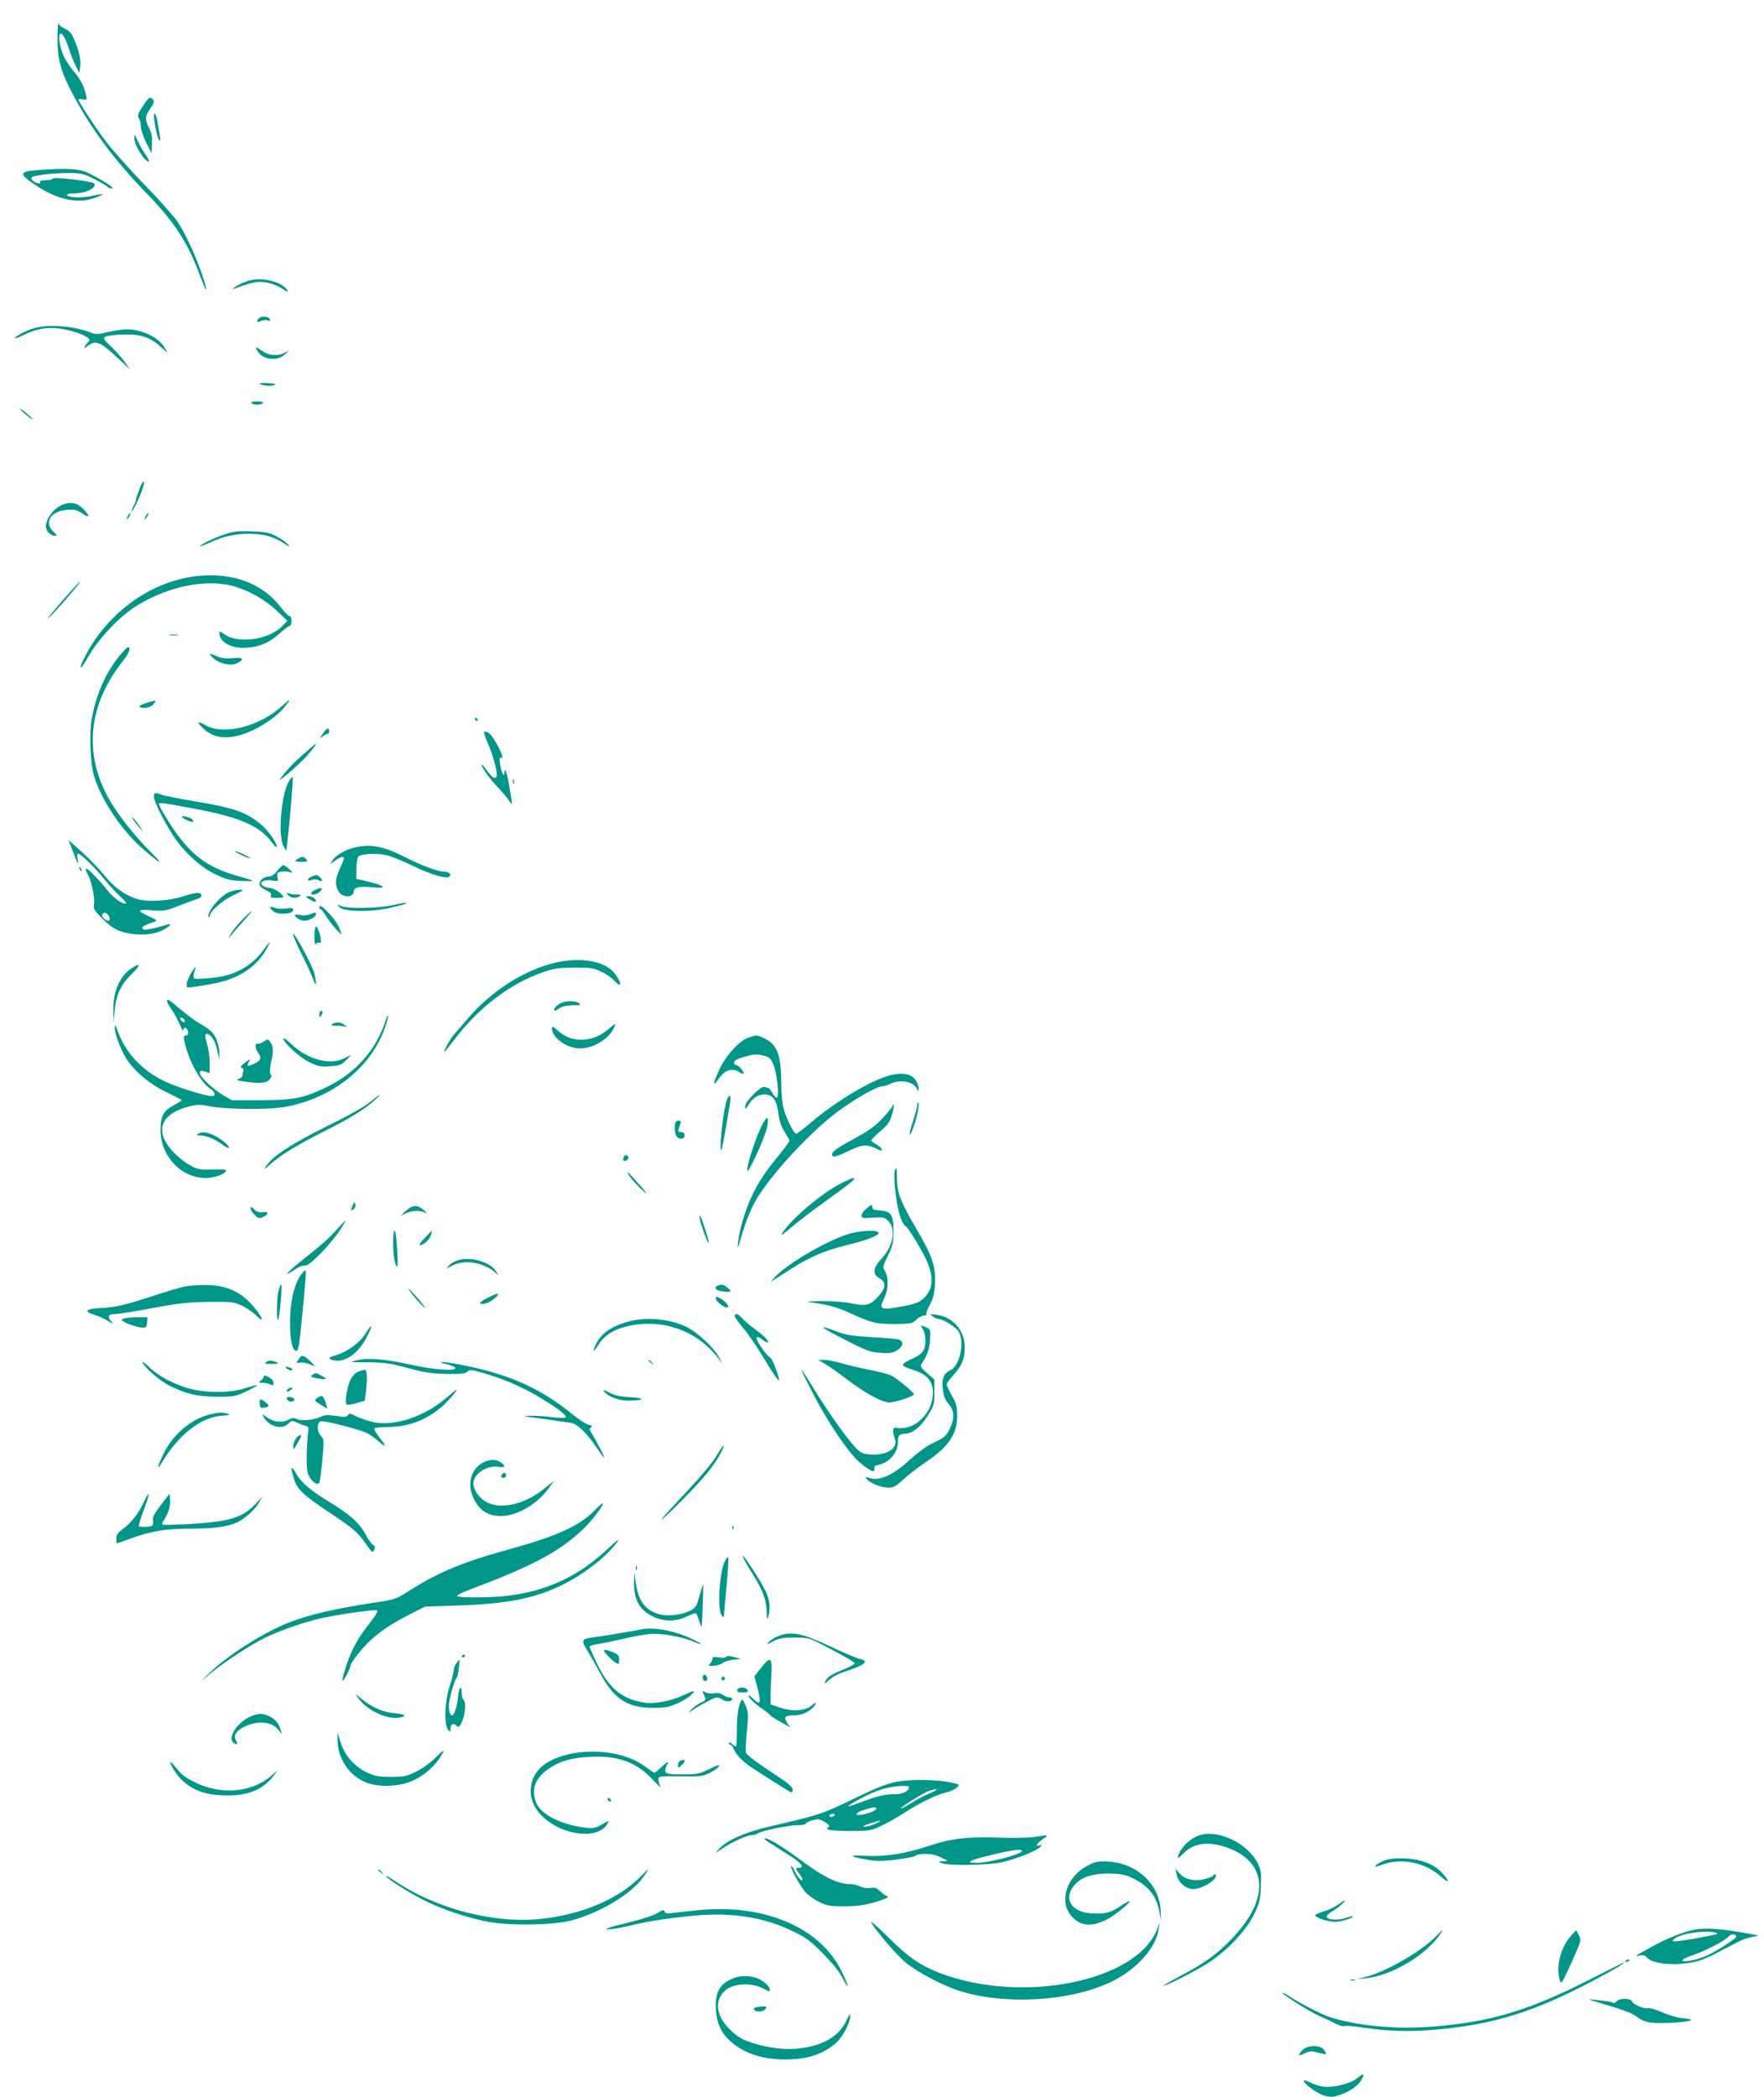 <?xml version="1.0" standalone="no"?>
<!DOCTYPE svg PUBLIC "-//W3C//DTD SVG 20010904//EN"
 "http://www.w3.org/TR/2001/REC-SVG-20010904/DTD/svg10.dtd">
<svg version="1.0" xmlns="http://www.w3.org/2000/svg"
 width="1077pt" height="1280pt" viewBox="0 0 1077 1280"
 preserveAspectRatio="xMidYMid meet">
<g transform="translate(0,1280) scale(0.1,-0.1)"
fill="#009688" stroke="none">
<path d="M351 12567 c-1 -128 21 -207 96 -347 114 -213 252 -398 448 -600 176
-182 254 -304 331 -515 41 -111 45 -90 5 27 -37 109 -98 241 -147 315 -22 32
-113 135 -204 228 -91 94 -197 213 -236 265 -75 101 -164 238 -164 252 0 5 11
6 25 2 29 -7 30 -4 10 62 -9 30 -33 71 -61 104 -26 30 -55 75 -66 99 -24 56
-34 126 -20 135 13 8 32 -28 57 -104 10 -30 27 -73 39 -95 l20 -40 6 40 c5 42
-9 102 -41 173 -14 31 -29 47 -53 57 -19 8 -37 23 -39 32 -3 10 -5 -31 -6 -90z"/>
<path d="M874 12155 c-32 -48 -36 -59 -26 -76 7 -10 12 -33 12 -51 0 -18 15
-62 32 -98 l33 -65 3 57 c2 42 -2 67 -18 97 -26 52 -25 70 5 115 29 43 30 49
11 66 -12 9 -21 2 -52 -45z"/>
<path d="M940 12094 c0 -37 21 -139 32 -149 7 -7 8 0 5 20 -3 17 -9 50 -13 75
-7 52 -23 88 -24 54z"/>
<path d="M820 11954 c0 -30 42 -107 73 -133 25 -20 21 -1 -9 42 -14 21 -34 57
-45 80 -18 41 -19 42 -19 11z"/>
<path d="M220 11761 c-103 -8 -104 -24 -6 -89 138 -93 264 -119 369 -78 27 10
47 19 45 21 -2 2 -32 -3 -68 -11 -65 -14 -150 -10 -150 7 0 5 20 9 45 9 72 0
142 37 118 61 -14 14 -247 41 -251 29 -2 -6 -22 -10 -43 -10 -24 0 -38 -4 -34
-10 9 -15 -18 -12 -41 4 -12 10 -16 18 -9 24 13 13 130 26 230 26 73 -1 87 -4
155 -39 41 -21 76 -42 78 -47 2 -4 13 -8 25 -8 23 0 -62 55 -148 96 -53 25
-130 29 -315 15z"/>
<path d="M1519 11087 c-25 -7 -61 -23 -80 -36 -19 -13 -25 -20 -14 -15 131 48
159 52 230 33 22 -6 52 -20 67 -30 32 -23 45 -25 27 -3 -39 48 -152 73 -230
51z"/>
<path d="M1582 10858 c-19 -19 -14 -30 8 -18 12 6 30 8 42 5 15 -5 19 -3 16 6
-6 18 -50 23 -66 7z"/>
<path d="M205 10796 c-50 -16 -98 -41 -113 -58 -6 -8 19 1 56 19 87 43 164 51
263 29 41 -9 89 -25 108 -37 30 -18 32 -22 19 -37 -30 -34 -31 -46 -4 -24 51
39 78 28 195 -83 l65 -60 -34 48 c-19 26 -56 68 -83 93 -37 34 -47 48 -38 57
6 6 51 13 100 15 112 5 176 -14 239 -72 l46 -41 -20 34 c-35 62 -138 111 -232
111 -24 0 -76 -8 -114 -17 -58 -14 -75 -15 -101 -4 -104 42 -267 54 -352 27z"/>
<path d="M1570 10661 c29 -56 118 -69 167 -26 l28 25 -33 -16 c-41 -20 -95
-13 -134 16 -34 25 -42 25 -28 1z"/>
<path d="M1586 10459 c7 -12 64 -18 86 -10 18 7 11 9 -34 12 -31 2 -54 1 -52
-2z"/>
<path d="M1535 10340 c3 -5 19 -10 35 -10 16 0 32 5 35 10 4 6 -10 10 -35 10
-25 0 -39 -4 -35 -10z"/>
<path d="M125 10301 c19 -23 75 -66 75 -59 0 2 -21 21 -47 43 -27 21 -39 28
-28 16z"/>
<path d="M852 9817 c-12 -32 -22 -62 -22 -68 0 -5 -7 -23 -15 -39 -9 -17 -13
-30 -10 -30 7 0 50 88 64 133 21 62 6 66 -17 4z"/>
<path d="M359 9708 c-40 -23 -79 -82 -79 -120 0 -28 28 -58 55 -58 15 0 14 4
-9 25 -60 55 -17 126 82 133 49 3 62 0 95 -22 46 -32 48 -15 3 30 -41 41 -91
45 -147 12z"/>
<path d="M780 9650 c-6 -11 -8 -20 -6 -20 3 0 10 9 16 20 6 11 8 20 6 20 -3 0
-10 -9 -16 -20z"/>
<path d="M890 9650 c-6 -11 -8 -20 -6 -20 3 0 10 9 16 20 6 11 8 20 6 20 -3 0
-10 -9 -16 -20z"/>
<path d="M1364 9536 c-63 -22 -144 -62 -144 -71 0 -2 28 9 63 24 85 39 155 54
245 53 84 -1 144 -18 207 -59 37 -24 38 -24 20 -3 -11 12 -42 34 -70 48 -42
22 -66 26 -150 29 -86 3 -110 0 -171 -21z"/>
<path d="M1195 9283 c-283 -34 -552 -233 -685 -508 -33 -67 -18 -66 20 2 71
127 202 264 313 331 188 113 409 158 572 117 96 -24 202 -83 274 -152 l65 -62
-29 -31 c-81 -85 -274 -112 -357 -50 -26 19 -28 19 -28 3 1 -49 64 -87 144
-87 88 1 156 27 220 85 30 27 59 49 65 49 6 0 11 14 11 30 0 18 -5 30 -13 30
-7 0 -29 22 -49 49 -113 151 -301 221 -523 194z"/>
<path d="M396 9151 c-109 -124 -143 -172 -50 -72 70 76 149 171 142 171 -3 0
-44 -45 -92 -99z"/>
<path d="M1038 8923 c12 -2 32 -2 45 0 12 2 2 4 -23 4 -25 0 -35 -2 -22 -4z"/>
<path d="M726 8793 c-86 -108 -143 -242 -167 -388 -15 -94 -7 -268 16 -345 43
-142 172 -334 298 -442 112 -98 134 -104 42 -13 -102 102 -208 239 -259 335
-146 276 -113 563 94 825 38 47 51 85 31 85 -5 0 -30 -26 -55 -57z"/>
<path d="M1300 8785 c36 -35 108 -52 145 -34 51 25 42 38 -22 32 -41 -4 -69
-1 -97 11 -51 21 -55 20 -26 -9z"/>
<path d="M898 8511 c-56 -17 -62 -31 -15 -31 21 0 41 8 52 20 24 27 19 28 -37
11z"/>
<path d="M1721 8490 c-137 -125 -354 -179 -465 -117 -56 31 -59 21 -7 -26 71
-64 174 -63 307 2 82 41 157 99 194 152 28 38 24 36 -29 -11z"/>
<path d="M2900 8410 c0 -5 5 -10 11 -10 5 0 7 5 4 10 -3 6 -8 10 -11 10 -2 0
-4 -4 -4 -10z"/>
<path d="M1971 8322 c-20 -31 -21 -34 -4 -19 11 9 25 17 31 17 7 0 12 6 12 14
0 29 -16 24 -39 -12z"/>
<path d="M2956 8332 c-2 -4 6 -33 20 -63 34 -71 67 -200 55 -212 -13 -13 -27
-2 -62 45 -16 23 -29 36 -29 31 0 -16 48 -84 99 -138 26 -27 56 -63 68 -80 24
-34 24 -40 2 90 -12 73 -28 118 -29 81 0 -37 -20 -2 -26 48 -6 38 -4 47 5 41
33 -20 -42 130 -76 152 -11 8 -24 10 -27 5z"/>
<path d="M1848 8193 c-69 -62 -96 -91 -138 -148 -18 -24 63 42 128 105 42 40
99 110 90 110 -2 0 -38 -30 -80 -67z"/>
<path d="M1766 8035 c-48 -74 -71 -334 -35 -399 l17 -30 6 50 c14 119 38 396
33 400 -2 3 -12 -7 -21 -21z"/>
<path d="M3132 8030 c0 -14 2 -19 5 -12 2 6 2 18 0 25 -3 6 -5 1 -5 -13z"/>
<path d="M940 7935 c0 -30 77 -179 135 -261 65 -90 158 -172 244 -212 62 -30
87 -36 155 -39 93 -3 92 -2 -28 32 -162 47 -253 108 -352 236 -47 61 -124 187
-124 202 0 11 20 8 233 -32 264 -50 385 -104 457 -203 17 -22 30 -34 30 -26 0
26 -56 104 -101 140 -89 72 -160 97 -399 137 -96 16 -188 34 -203 40 -41 16
-47 14 -47 -14z"/>
<path d="M809 7805 c5 -11 24 -36 41 -55 27 -30 29 -31 11 -5 -32 47 -64 84
-52 60z"/>
<path d="M1110 7816 c0 -9 61 -38 68 -32 3 4 1 10 -4 15 -11 12 -64 25 -64 17z"/>
<path d="M445 7604 c29 -78 38 -92 29 -46 -4 18 -3 32 1 32 17 0 98 -77 155
-148 35 -42 81 -94 104 -114 22 -20 39 -39 36 -42 -12 -11 -74 30 -108 73 -63
78 -130 146 -137 139 -4 -3 0 -17 9 -30 22 -34 47 -151 40 -187 -6 -27 0 -36
52 -89 44 -43 74 -64 114 -77 75 -26 181 -25 241 2 51 23 80 51 38 39 -64 -20
-133 -34 -141 -30 -21 13 -8 23 67 49 17 6 11 11 -31 30 -81 36 -78 47 13 39
73 -6 84 -4 168 29 50 19 100 38 113 41 30 10 29 36 -2 36 -13 0 -53 -9 -88
-21 -91 -29 -221 -36 -285 -15 -75 25 -135 69 -197 145 -31 37 -92 101 -136
141 l-81 72 26 -68z m213 -386 c14 -14 16 -38 4 -38 -18 0 -45 28 -38 38 9 15
19 15 34 0z"/>
<path d="M2172 7629 c-55 -11 -121 -47 -141 -79 l-16 -25 32 23 c33 23 53 28
53 13 0 -5 -11 -33 -25 -63 -29 -63 -31 -99 -8 -139 24 -40 93 -39 93 1 0 25
40 33 119 24 89 -9 70 12 -31 35 l-73 17 1 63 c1 34 6 67 12 73 18 18 115 22
174 8 29 -7 102 -37 163 -67 109 -52 202 -80 219 -63 14 14 -4 30 -34 30 -37
0 -131 35 -238 89 -129 65 -202 80 -300 60z"/>
<path d="M1465 7586 c28 -14 55 -25 60 -25 15 0 -56 36 -85 43 -14 3 -2 -5 25
-18z"/>
<path d="M1814 7555 c-18 -13 -16 -14 25 -15 37 0 42 2 31 15 -16 19 -31 19
-56 0z"/>
<path d="M1693 7485 c-19 -24 -36 -35 -54 -35 -32 0 -62 -31 -53 -54 4 -9 22
-23 40 -31 24 -10 32 -18 28 -29 -5 -13 2 -16 35 -16 23 0 41 2 41 5 0 16 -57
55 -80 55 -14 0 -34 6 -44 13 -29 21 4 41 54 33 39 -6 40 -5 34 18 -3 13 -1
27 4 30 15 9 54 10 77 1 15 -5 13 -1 -8 19 -15 14 -32 26 -37 26 -5 0 -22 -16
-37 -35z"/>
<path d="M486 7497 c3 -10 9 -15 12 -12 3 3 0 11 -7 18 -10 9 -11 8 -5 -6z"/>
<path d="M1903 7450 c-31 -13 -30 -32 0 -21 14 6 30 5 41 -1 24 -13 31 -4 11
16 -18 18 -21 18 -52 6z"/>
<path d="M1923 7368 c-13 -6 -23 -15 -23 -20 0 -16 37 -8 55 12 21 23 6 26
-32 8z"/>
<path d="M1389 7350 c-57 -30 -133 -129 -114 -148 3 -3 5 0 5 6 0 28 78 97
145 128 66 31 68 33 35 33 -19 0 -51 -8 -71 -19z"/>
<path d="M1759 7337 c15 -19 48 -22 71 -7 11 7 7 10 -17 10 -17 0 -40 3 -50 7
-16 6 -16 5 -4 -10z"/>
<path d="M1870 7325 c0 -2 14 -11 30 -20 30 -16 40 -9 18 13 -12 12 -48 17
-48 7z"/>
<path d="M2390 7274 c-85 -18 -266 -21 -305 -5 -29 12 -29 11 -12 -6 29 -29
194 -31 313 -3 52 12 94 23 94 26 0 6 -15 4 -90 -12z"/>
<path d="M1650 7260 c0 -5 11 -17 25 -26 31 -20 115 -12 115 12 0 12 -9 14
-42 9 -24 -4 -55 -2 -70 4 -17 6 -28 7 -28 1z"/>
<path d="M1950 7260 c0 -5 4 -10 8 -10 5 0 18 -17 30 -37 12 -21 40 -58 62
-82 35 -38 39 -40 30 -17 -17 46 -31 67 -72 112 -40 43 -58 54 -58 34z"/>
<path d="M1479 7186 c-30 -30 -62 -70 -72 -88 -17 -32 -17 -31 15 7 18 21 53
61 77 87 59 65 46 61 -20 -6z"/>
<path d="M1890 7219 c-14 -6 -40 -8 -57 -4 -18 3 -33 4 -33 1 0 -14 35 -36 58
-36 29 0 72 24 72 41 0 11 -8 11 -40 -2z"/>
<path d="M1927 7144 c-4 -4 -7 -32 -7 -63 0 -36 3 -51 9 -42 5 7 14 10 20 7 7
-5 11 1 10 16 -1 33 -23 90 -32 82z"/>
<path d="M1790 7097 c0 -10 23 -63 51 -120 29 -56 60 -124 70 -152 19 -54 24
-36 9 32 -11 47 -130 267 -130 240z"/>
<path d="M1611 7005 c-75 -104 -180 -161 -322 -174 -52 -5 -98 -7 -102 -4 -9
5 -6 30 8 68 4 11 -7 -1 -24 -27 -17 -27 -31 -59 -31 -73 0 -29 -13 -29 155 0
158 28 268 99 333 214 30 54 23 52 -17 -4z"/>
<path d="M3351 6914 c-177 -52 -359 -173 -489 -324 -35 -41 -76 -88 -90 -104
-23 -25 -67 -106 -58 -106 2 0 28 33 59 73 147 195 343 345 542 413 67 23 97
28 190 28 95 1 117 -2 161 -22 29 -13 64 -37 80 -53 15 -16 31 -29 35 -29 14
0 -3 38 -32 73 -65 79 -231 100 -398 51z"/>
<path d="M799 6887 c-70 -47 -110 -143 -107 -261 l1 -71 7 75 c8 98 37 159
105 226 57 55 54 72 -6 31z"/>
<path d="M1020 6689 c0 -6 13 -30 30 -54 16 -23 38 -65 49 -91 11 -27 20 -41
20 -31 1 25 25 16 29 -11 2 -15 -2 -22 -13 -22 -13 0 -15 -6 -10 -32 25 -119
98 -253 160 -294 29 -19 33 -44 7 -44 -30 0 -163 39 -245 72 -158 62 -277 180
-327 322 -14 39 -19 45 -19 25 -1 -38 35 -135 70 -190 51 -79 140 -154 245
-205 52 -25 94 -48 94 -49 0 -2 -22 -16 -48 -30 -65 -35 -82 -67 -82 -152 0
-159 126 -293 276 -293 56 0 124 26 124 47 0 5 -36 7 -80 5 -66 -3 -88 0 -124
17 -58 29 -123 86 -158 140 -65 104 -15 189 134 227 51 13 71 14 117 4 100
-22 373 -25 476 -5 280 52 511 232 600 468 14 37 25 75 24 85 0 9 -6 -1 -13
-23 -60 -186 -186 -327 -370 -414 -134 -64 -195 -76 -396 -76 l-175 0 -50 29
c-65 38 -145 114 -145 137 0 15 5 16 30 9 l30 -9 0 63 c0 34 -7 86 -16 115
-17 57 -13 71 14 55 22 -14 41 -53 51 -106 l9 -43 1 38 c1 41 -20 101 -46 129
-9 10 -41 33 -72 50 -30 17 -85 58 -122 90 -70 60 -79 65 -79 47z m108 -118
c3 -8 -1 -12 -9 -9 -7 2 -15 10 -17 17 -3 8 1 12 9 9 7 -2 15 -10 17 -17z"/>
<path d="M3419 6675 c-15 -8 -29 -21 -33 -30 -7 -19 -1 -19 31 2 16 11 46 17
80 17 47 0 52 2 37 13 -23 17 -82 16 -115 -2z"/>
<path d="M1950 6608 c0 -19 2 -20 10 -8 13 19 13 30 0 30 -5 0 -10 -10 -10
-22z"/>
<path d="M2030 6550 c-11 -7 -6 -10 22 -10 20 0 45 -3 55 -6 16 -6 16 -5 -2 9
-23 19 -53 21 -75 7z"/>
<path d="M3716 6520 c-94 -83 -223 -89 -307 -13 -32 29 -39 32 -39 16 0 -56
88 -120 169 -122 77 -2 172 53 207 120 18 37 13 36 -30 -1z"/>
<path d="M4570 6467 c-53 -17 -135 -105 -175 -189 -41 -85 -46 -119 -10 -66
40 59 88 74 133 42 12 -8 22 -11 22 -7 0 17 -32 53 -46 53 -9 0 -14 7 -12 17
2 11 25 22 67 34 53 15 72 16 109 7 39 -10 47 -16 64 -56 23 -52 38 -202 20
-202 -6 0 -18 14 -27 30 -9 17 -20 30 -24 30 -5 0 -16 3 -24 6 -21 8 -117 -89
-117 -118 0 -21 2 -20 19 8 26 42 59 64 96 64 56 -1 77 -31 90 -130 4 -34 18
-72 36 -99 16 -25 29 -48 29 -53 0 -5 -28 -44 -63 -87 -89 -109 -122 -159
-167 -253 -41 -85 -73 -194 -84 -283 -5 -44 -3 -40 18 30 32 112 70 201 113
265 104 158 321 388 473 502 109 81 244 158 278 158 11 0 33 7 48 15 56 29
142 14 162 -29 9 -18 11 -18 11 -3 1 10 -6 31 -14 47 -21 41 -74 56 -148 40
-111 -23 -338 -156 -500 -295 -42 -36 -81 -65 -86 -65 -14 0 -61 94 -77 155
-8 28 -14 96 -14 152 0 131 -14 195 -52 239 -24 27 -85 57 -108 53 -3 -1 -21
-6 -40 -12z"/>
<path d="M1730 6462 c0 -25 95 -113 155 -143 57 -28 72 -31 130 -27 58 4 69 8
98 37 l32 33 -44 -22 c-87 -43 -221 -8 -321 86 -27 26 -50 42 -50 36z"/>
<path d="M1615 6446 c-20 -14 -26 -16 -45 -16 -15 0 -12 -32 5 -54 24 -32 18
-50 -22 -68 -44 -19 -49 -17 -33 12 11 20 8 19 -24 -6 -27 -21 -32 -30 -20
-32 9 -2 13 -10 10 -19 -3 -8 -6 -20 -6 -28 0 -7 -10 -16 -22 -20 -19 -6 -14
-9 27 -15 92 -15 140 -12 160 10 12 14 15 23 8 32 -7 9 -6 34 3 78 15 68 13
94 -8 123 -11 15 -15 16 -33 3z"/>
<path d="M2260 6074 c-32 -27 -141 -88 -266 -149 -212 -105 -330 -182 -369
-242 -16 -24 -13 -23 24 10 64 57 158 115 326 200 163 82 248 134 310 190 56
50 41 45 -25 -9z"/>
<path d="M4431 6063 c-22 -92 -41 -296 -26 -282 5 5 55 291 55 315 0 32 -19
11 -29 -33z"/>
<path d="M5600 6052 c0 -10 -12 -53 -26 -96 -29 -89 -26 -114 4 -34 21 57 39
148 28 148 -3 0 -6 -8 -6 -18z"/>
<path d="M5450 6052 c0 -6 -27 -40 -59 -75 -44 -46 -86 -78 -158 -117 -124
-68 -153 -88 -153 -106 0 -22 22 -17 101 21 84 40 107 42 166 16 33 -16 41
-17 36 -5 -3 8 -18 21 -34 30 -16 8 -29 19 -29 23 0 5 25 31 55 57 45 38 58
56 71 101 9 30 13 57 10 60 -3 4 -6 1 -6 -5z"/>
<path d="M4662 5950 c-38 -60 -112 -284 -98 -297 7 -7 86 161 110 234 10 29
16 63 14 75 -3 21 -5 21 -26 -12z"/>
<path d="M4127 5953 c-12 -11 -8 -78 5 -91 19 -19 48 -15 48 8 0 14 -7 20 -21
20 -22 0 -22 8 -4 53 7 17 -14 25 -28 10z"/>
<path d="M1210 5880 c-12 -8 -9 -10 13 -10 35 0 92 -24 135 -56 18 -14 36 -24
39 -21 9 10 -46 57 -90 77 -47 22 -75 24 -97 10z"/>
<path d="M3807 5735 c-4 -8 -3 -16 1 -19 13 -8 35 11 28 23 -10 15 -23 14 -29
-4z"/>
<path d="M5467 5663 c-11 -10 -8 -91 7 -189 13 -87 34 -145 56 -159 15 -9 78
-111 117 -187 58 -115 54 -198 -11 -255 -26 -23 -52 -33 -134 -48 -126 -23
-137 -17 -104 50 26 54 29 126 6 165 -16 26 -15 30 17 96 30 61 34 78 34 150
0 101 -14 121 -84 126 -37 2 -46 7 -45 20 2 20 -9 16 -43 -15 -13 -11 -23 -28
-23 -37 0 -15 9 -17 69 -12 64 4 71 3 95 -21 48 -48 30 -152 -40 -227 -55 -59
-59 -96 -14 -122 40 -23 39 -57 -1 -103 -54 -62 -78 -69 -166 -51 -46 10 -119
15 -187 15 -61 -1 -97 -4 -81 -6 109 -13 170 -29 245 -63 142 -65 165 -71 282
-71 100 1 108 2 132 26 14 14 35 25 46 25 12 0 19 4 16 9 -3 5 6 30 21 56 19
36 27 66 31 122 7 110 -15 177 -114 344 -95 163 -117 218 -118 306 -1 35 -1
63 -2 63 0 0 -4 -3 -7 -7z"/>
<path d="M3836 5633 c10 -18 43 -57 73 -85 61 -60 43 -31 -38 58 -37 41 -48
49 -35 27z"/>
<path d="M5121 5570 c-118 -65 -280 -202 -341 -290 -20 -29 -9 -22 60 36 47
39 140 110 208 158 68 49 136 99 150 112 42 37 7 29 -77 -16z"/>
<path d="M2153 5443 c-3 -10 -8 -21 -10 -25 -2 -4 3 -5 11 -2 9 3 16 15 16 25
0 24 -9 25 -17 2z"/>
<path d="M1530 5425 c0 -9 11 -27 25 -40 21 -22 27 -23 49 -14 39 18 39 35 1
31 -24 -3 -39 2 -54 17 -17 17 -21 18 -21 6z"/>
<path d="M2478 5409 l-33 -30 32 15 c37 18 85 21 116 5 17 -8 16 -5 -6 15 -37
34 -70 33 -109 -5z"/>
<path d="M4274 5353 c10 -43 48 -144 53 -140 5 6 -46 167 -54 167 -3 0 -2 -12
1 -27z"/>
<path d="M2046 5284 c-32 -36 -104 -100 -160 -143 -132 -103 -178 -152 -77
-84 19 13 42 21 51 18 26 -8 172 142 229 238 13 20 21 37 19 37 -2 0 -29 -30
-62 -66z"/>
<path d="M2407 5287 c-11 -29 -8 -147 5 -192 17 -56 20 -23 11 105 -5 63 -11
98 -16 87z"/>
<path d="M2593 5244 c-24 -24 -36 -44 -29 -44 23 0 63 38 68 65 3 14 5 25 4
24 0 0 -20 -21 -43 -45z"/>
<path d="M5173 5266 c-138 -45 -373 -184 -443 -262 l-25 -28 25 16 c14 8 58
36 98 62 111 72 206 113 340 146 126 31 194 57 196 75 2 21 -117 15 -191 -9z"/>
<path d="M2798 5109 c-20 -6 -45 -20 -55 -31 l-18 -21 35 18 c73 39 191 21
260 -39 l24 -21 -15 25 c-36 57 -150 91 -231 69z"/>
<path d="M1849 5034 c-50 -57 -79 -173 -78 -314 0 -102 15 -165 39 -165 12 0
19 44 37 235 13 129 22 241 20 249 -1 10 -6 8 -18 -5z"/>
<path d="M1120 4946 c-30 -7 -111 -31 -180 -54 -174 -57 -239 -72 -328 -76
-88 -3 -104 -21 -35 -41 23 -7 59 -23 80 -36 36 -22 37 -22 20 -1 -24 27 -14
42 27 42 18 0 120 16 227 36 162 30 218 36 344 38 137 1 154 -1 200 -22 28
-13 67 -39 88 -60 44 -43 49 -31 8 24 -81 110 -170 157 -306 161 -49 1 -115
-4 -145 -11z"/>
<path d="M1701 4923 c-13 -45 -14 -213 -1 -172 10 34 24 209 17 209 -4 0 -11
-17 -16 -37z"/>
<path d="M4383 4953 c-29 -11 -12 -31 30 -35 53 -6 58 -1 28 23 -23 19 -35 22
-58 12z"/>
<path d="M2499 4924 c12 -18 42 -54 67 -80 26 -28 37 -36 25 -19 -11 17 -41
53 -67 80 -28 31 -38 38 -25 19z"/>
<path d="M2983 4882 c-60 -29 -69 -48 -20 -38 30 6 87 50 76 60 -2 2 -28 -8
-56 -22z"/>
<path d="M4370 4876 c0 -17 46 -56 67 -56 22 0 0 32 -36 53 -26 15 -31 16 -31
3z"/>
<path d="M4485 4771 c-3 -5 19 -37 48 -71 29 -33 83 -111 120 -173 74 -123
112 -176 103 -142 -18 68 -45 129 -59 134 -16 6 -77 93 -77 111 0 15 9 12 41
-11 16 -11 29 -17 29 -12 -1 15 -25 39 -80 80 -30 22 -66 52 -79 67 -26 28
-36 32 -46 17z"/>
<path d="M5694 4766 c11 -9 26 -16 33 -16 31 0 113 -52 128 -80 35 -67 4 -207
-51 -232 -42 -20 -56 -53 -48 -116 5 -42 14 -66 35 -90 35 -39 38 -87 10 -147
-22 -49 -34 -60 -110 -95 -34 -16 -93 -60 -140 -103 -96 -89 -180 -127 -238
-109 -31 9 -33 9 -21 -5 20 -25 89 -53 131 -53 32 0 47 8 90 48 29 27 93 77
144 111 136 92 187 169 187 281 0 55 -5 74 -32 121 -18 31 -32 62 -32 69 0 7
18 33 41 57 52 57 69 98 69 170 0 102 -72 185 -170 198 -42 6 -44 5 -26 -9z"/>
<path d="M750 4750 c-11 -7 -5 -13 30 -29 25 -11 61 -21 80 -23 33 -3 35 -1
38 30 l3 32 -68 0 c-37 0 -75 -5 -83 -10z"/>
<path d="M3845 4736 c-125 -32 -195 -88 -220 -176 -4 -14 8 0 27 30 38 62 99
99 195 119 210 42 415 -35 542 -204 l22 -30 -23 44 c-31 58 -134 153 -200 184
-100 47 -236 60 -343 33z"/>
<path d="M2232 4661 c-34 -55 -111 -112 -179 -132 -50 -14 -54 -24 -14 -32 71
-14 150 43 203 147 37 73 31 83 -10 17z"/>
<path d="M5634 4688 c10 -13 16 -43 16 -73 0 -60 -17 -80 -93 -114 -28 -12
-47 -26 -45 -33 3 -7 32 -20 65 -30 103 -30 139 -98 109 -202 -20 -68 -78
-128 -140 -146 -24 -6 -53 -9 -64 -6 -29 10 -37 -10 -22 -55 11 -33 11 -42 -4
-63 -20 -32 -85 -50 -151 -43 -44 5 -55 12 -93 54 -56 63 -175 233 -252 361
-34 56 -64 102 -66 102 -3 0 25 -59 62 -130 95 -189 231 -388 302 -444 60 -48
85 -57 80 -29 -2 12 6 19 28 23 65 14 118 77 116 139 -2 38 10 51 48 51 41 0
93 43 135 111 38 60 40 69 40 142 l0 77 -45 39 c-39 34 -43 42 -33 58 35 51
46 84 51 143 4 63 3 66 -22 78 -37 17 -39 15 -22 -10z"/>
<path d="M5157 4624 c134 -69 156 -77 218 -81 58 -4 75 -1 103 16 40 26 42 56
5 66 -15 3 -90 10 -167 14 -115 7 -154 13 -210 35 -121 46 -103 28 51 -50z"/>
<path d="M1833 4517 c-26 -33 -26 -40 -3 -34 13 3 39 -1 59 -9 l35 -15 -24 27
c-35 36 -56 46 -67 31z"/>
<path d="M2186 4499 c-22 -5 -41 -10 -42 -12 -1 -1 48 -2 109 -2 95 -1 131 -6
237 -35 101 -27 146 -34 235 -36 88 -1 114 1 128 14 16 14 25 13 110 -12 121
-36 229 -83 335 -147 108 -65 166 -109 155 -120 -4 -4 -39 -4 -78 1 -38 5 -99
9 -135 9 -55 -1 -43 -4 75 -19 77 -11 155 -22 173 -25 39 -7 96 -63 158 -155
24 -36 44 -61 44 -57 0 8 -50 104 -78 150 -14 23 -15 29 -3 36 10 7 6 10 -16
15 -16 4 -61 33 -101 66 -189 154 -379 240 -652 295 -127 26 -201 30 -107 7
26 -7 47 -17 47 -22 0 -20 -135 -10 -269 20 -151 34 -265 44 -325 29z"/>
<path d="M1627 4488 c-15 -11 -10 -13 32 -13 27 0 44 3 38 6 -29 16 -54 18
-70 7z"/>
<path d="M3960 4496 c0 -2 8 -10 18 -17 15 -13 16 -12 3 4 -13 16 -21 21 -21
13z"/>
<path d="M5036 4476 c22 -13 83 -55 135 -95 112 -85 215 -141 259 -141 36 0
150 38 150 50 0 11 -101 95 -136 113 -17 9 -80 26 -140 37 -60 12 -138 30
-173 41 -35 10 -80 19 -100 19 l-36 0 41 -24z"/>
<path d="M870 4487 c0 -22 102 -113 160 -142 108 -54 172 -69 295 -70 104 0
114 2 179 33 38 18 67 34 65 37 -3 2 -34 -6 -69 -17 -101 -34 -268 -31 -375 6
-92 32 -164 73 -217 124 -21 20 -38 33 -38 29z"/>
<path d="M1754 4445 c10 -8 24 -11 29 -8 6 4 2 10 -9 14 -31 12 -40 9 -20 -6z"/>
<path d="M2187 4428 c-16 -6 -35 -25 -46 -47 -22 -42 -38 -146 -24 -154 5 -3
32 1 60 9 l50 15 7 52 c10 85 7 137 -6 136 -7 0 -25 -5 -41 -11z"/>
<path d="M1910 4410 c-19 -12 -13 -16 38 -25 49 -8 54 -2 12 20 -34 18 -31 17
-50 5z"/>
<path d="M1610 4399 c0 -7 -8 -18 -17 -25 -16 -12 -15 -13 10 -14 16 0 37 -5
48 -10 16 -9 19 -7 19 9 0 13 -12 27 -30 36 -21 11 -30 12 -30 4z"/>
<path d="M1755 4319 c-11 -17 -2 -18 19 -3 17 12 17 14 4 14 -9 0 -20 -5 -23
-11z"/>
<path d="M2720 4264 c-128 -108 -302 -168 -429 -146 -35 6 -85 22 -111 35 -40
21 -48 22 -56 10 -8 -13 -20 -13 -73 -5 -50 7 -70 6 -92 -5 -40 -20 -122 -28
-147 -14 -17 9 -28 8 -53 -5 -39 -20 -92 -13 -132 17 -28 20 -28 20 -18 1 32
-59 112 -81 152 -41 19 19 23 20 52 6 18 -8 41 -17 52 -19 15 -3 19 -10 17
-28 -12 -113 -13 -232 -2 -264 13 -41 57 -77 69 -57 4 6 13 69 19 139 11 120
10 128 -8 147 -26 28 -27 82 -1 90 19 6 212 -43 276 -69 18 -8 51 -31 74 -51
50 -46 53 -35 6 24 -19 24 -32 47 -29 52 3 5 38 9 77 9 131 0 243 43 339 128
40 36 97 104 86 101 -2 0 -32 -25 -68 -55z"/>
<path d="M3690 4305 c26 -31 91 -55 150 -54 96 1 103 16 10 21 -62 3 -97 11
-130 28 -37 19 -42 20 -30 5z"/>
<path d="M1752 4261 c4 -18 39 -22 45 -5 2 6 -8 14 -22 16 -20 4 -25 2 -23
-11z"/>
<path d="M1935 4266 c-18 -13 -16 -15 21 -39 21 -13 40 -24 41 -23 1 1 -4 18
-10 39 -13 40 -23 45 -52 23z"/>
<path d="M1586 4233 c1 -24 5 -27 25 -25 35 6 37 11 10 33 -31 25 -37 24 -35
-8z"/>
<path d="M1270 4164 c-106 -29 -213 -120 -268 -230 -40 -81 -50 -120 -16 -64
107 176 238 279 369 289 46 3 54 6 35 12 -37 11 -59 9 -120 -7z"/>
<path d="M1806 4018 c-9 -12 -16 -34 -16 -48 0 -22 3 -20 25 19 28 48 29 51
16 51 -6 0 -17 -10 -25 -22z"/>
<path d="M4374 3914 c-23 -40 -94 -125 -172 -208 -195 -206 -219 -244 -46 -71
139 139 205 220 248 303 32 62 9 43 -30 -24z"/>
<path d="M2943 3870 c-84 -51 -96 -165 -26 -258 34 -45 78 -65 143 -65 96 0
221 73 289 168 l34 47 -63 -50 c-119 -96 -268 -129 -355 -77 -41 23 -75 74
-75 110 0 59 82 114 155 102 40 -7 45 5 13 27 -30 22 -76 20 -115 -4z"/>
<path d="M1780 3832 c0 -5 7 -31 15 -58 18 -63 56 -99 212 -203 149 -98 180
-125 229 -197 36 -52 39 -54 48 -34 8 17 6 24 -7 32 -10 5 -28 30 -41 56 -37
72 -97 127 -221 202 -109 66 -174 119 -201 167 -25 42 -34 51 -34 35z"/>
<path d="M3067 3803 c-12 -11 -8 -23 8 -23 8 0 15 7 15 15 0 16 -12 20 -23 8z"/>
<path d="M878 3632 c-33 -71 -76 -126 -128 -164 -31 -23 -40 -36 -40 -59 0
-16 1 -29 3 -29 2 0 39 13 83 29 125 46 217 61 367 61 148 0 232 12 290 41 50
26 108 79 130 121 l19 33 -29 -31 c-86 -95 -161 -120 -400 -135 -96 -6 -177
-8 -181 -4 -3 3 -1 14 6 23 27 38 43 86 40 124 l-3 41 -53 -69 c-42 -55 -52
-75 -48 -96 4 -18 0 -28 -10 -32 -19 -7 -69 -8 -76 -1 -3 3 10 46 29 96 40
105 40 134 1 51z"/>
<path d="M3628 3579 c-92 -93 -229 -155 -518 -235 -282 -77 -428 -138 -605
-249 -88 -56 -93 -58 -215 -76 -249 -38 -404 -74 -528 -123 -155 -61 -371
-198 -483 -307 -63 -60 -65 -63 -14 -19 81 70 250 182 347 231 92 46 251 101
358 124 127 27 325 54 334 45 4 -5 -16 -39 -47 -77 -69 -86 -109 -158 -141
-255 -33 -97 -33 -124 -1 -64 14 26 25 52 25 59 0 20 82 122 135 167 63 55
127 96 235 151 l85 43 205 7 c303 10 473 45 642 130 133 67 268 174 329 261
14 20 -8 4 -57 -42 -179 -169 -366 -258 -614 -290 -96 -12 -310 -13 -310 -1 0
5 33 22 73 37 386 145 547 230 692 366 57 53 134 154 124 162 -2 2 -25 -18
-51 -45z"/>
<path d="M4471 3474 c0 -11 3 -14 6 -6 3 7 2 16 -1 19 -3 4 -6 -2 -5 -13z"/>
<path d="M4535 3300 c4 -14 30 -60 57 -102 63 -99 88 -164 89 -236 1 -43 3
-51 9 -32 15 47 10 105 -14 155 -30 64 -150 248 -141 215z"/>
<path d="M4427 3274 c-36 -70 -49 -306 -19 -336 9 -9 12 -9 12 1 0 8 7 87 16
178 8 90 13 170 11 176 -2 7 -11 -2 -20 -19z"/>
<path d="M3882 3230 c0 -14 2 -19 5 -12 2 6 2 18 0 25 -3 6 -5 1 -5 -13z"/>
<path d="M3871 3144 c-2 -106 32 -169 113 -209 68 -34 145 -34 212 0 26 13 51
21 55 17 3 -4 12 -27 20 -52 14 -45 14 -44 19 90 3 74 4 137 3 139 -1 2 -9
-23 -18 -55 -9 -33 -20 -66 -24 -74 -25 -46 -160 -75 -235 -50 -82 27 -121 84
-136 200 l-7 55 -2 -61z"/>
<path d="M3910 2854 c-44 -9 -252 -44 -297 -49 -63 -8 -66 -18 -24 -84 15 -25
50 -86 76 -135 84 -157 166 -210 325 -210 72 0 95 5 147 28 34 15 72 39 84 52
28 30 24 30 -44 -1 -86 -40 -188 -58 -255 -45 -129 24 -205 88 -276 234 -25
52 -46 100 -46 105 0 5 21 13 48 16 26 4 94 18 152 31 58 14 132 28 166 31 68
6 197 -16 269 -47 68 -29 54 -13 -17 20 -106 49 -229 71 -308 54z"/>
<path d="M4756 2816 c-22 -8 -49 -24 -60 -36 -20 -21 -20 -21 24 2 37 19 60
23 131 23 82 0 91 -2 165 -41 169 -89 204 -109 201 -118 -2 -5 -33 -22 -70
-37 -74 -30 -93 -42 -109 -73 -8 -16 -2 -13 24 10 20 18 54 37 75 44 145 47
177 71 111 85 -18 4 -99 38 -181 77 -164 78 -234 93 -311 64z"/>
<path d="M3711 2694 c18 -20 42 -40 52 -45 14 -8 17 -5 17 21 0 25 -6 32 -36
45 -61 25 -72 19 -33 -21z"/>
<path d="M2820 2689 c0 -5 5 -7 10 -4 6 3 10 8 10 11 0 2 -4 4 -10 4 -5 0 -10
-5 -10 -11z"/>
<path d="M4434 2688 c-4 -6 -23 -8 -45 -4 -30 5 -39 3 -39 -8 0 -8 -7 -21 -15
-30 -13 -13 -11 -14 22 -13 21 1 46 9 56 17 9 8 39 17 65 20 l47 5 -43 11
c-28 8 -44 9 -48 2z"/>
<path d="M2786 2648 c-9 -12 -16 -32 -16 -43 0 -11 -11 -55 -25 -98 -30 -92
-35 -230 -10 -263 14 -19 14 -19 15 3 0 27 18 39 33 24 18 -18 24 -13 41 29
18 45 21 116 6 125 -5 3 -10 18 -10 33 0 59 -17 52 -23 -11 -6 -63 -23 -117
-38 -117 -10 0 -19 27 -19 59 0 36 36 162 48 170 8 5 22 111 15 111 -1 0 -9
-10 -17 -22z"/>
<path d="M4676 2655 c-9 -9 -28 -32 -43 -52 l-27 -35 17 -63 c27 -101 20 -119
-28 -70 -14 13 -25 21 -25 17 1 -15 37 -50 82 -80 25 -18 48 -35 50 -40 1 -4
30 -23 62 -41 l60 -33 -18 26 c-22 35 -14 46 34 46 21 0 51 5 67 11 32 12 73
47 73 62 0 6 -11 0 -25 -13 -35 -33 -120 -38 -195 -12 l-55 19 0 59 c0 32 3
92 5 133 5 79 -4 96 -34 66z"/>
<path d="M4290 2561 c0 -12 6 -21 16 -21 9 0 14 7 12 17 -5 25 -28 28 -28 4z"/>
<path d="M4406 2561 c-4 -5 -2 -12 3 -15 5 -4 12 -2 15 3 4 5 2 12 -3 15 -5 4
-12 2 -15 -3z"/>
<path d="M4507 2493 c-15 -15 -5 -23 28 -23 26 0 33 3 29 15 -6 15 -45 21 -57
8z"/>
<path d="M4293 2466 c4 -9 10 -23 13 -30 4 -10 -5 -20 -28 -29 -18 -8 -44 -27
-58 -43 -15 -18 -17 -22 -5 -12 31 26 145 88 161 88 8 0 25 -7 38 -15 23 -15
56 -11 56 6 0 5 -8 9 -18 9 -10 0 -28 7 -40 16 -15 10 -32 13 -52 9 -16 -3
-39 -1 -51 5 -19 11 -21 10 -16 -4z"/>
<path d="M2189 2433 c56 -75 177 -131 251 -116 47 9 35 20 -29 26 -71 6 -139
35 -200 85 -45 37 -45 37 -22 5z"/>
<path d="M4523 2415 c-17 -32 -24 -92 -24 -186 0 -49 -2 -89 -6 -89 -4 0 -15
7 -25 17 -11 9 -18 11 -18 5 0 -7 5 -12 10 -12 6 0 14 -10 19 -23 16 -40 59
-83 128 -127 38 -24 102 -65 144 -92 41 -26 78 -48 82 -48 4 0 7 8 7 18 0 10
-22 33 -52 53 -29 20 -92 62 -141 95 -48 32 -90 67 -93 76 -3 10 0 69 6 131
10 103 9 117 -8 157 -17 40 -20 43 -29 25z"/>
<path d="M1525 2321 c-78 -35 -138 -130 -100 -157 24 -18 30 -11 15 15 -15 29
1 56 48 80 84 42 171 35 212 -17 l21 -27 -7 25 c-11 41 -33 67 -69 84 -43 21
-70 20 -120 -3z"/>
<path d="M2061 2184 c-2 -115 72 -225 178 -265 78 -29 202 -24 282 13 65 29
131 86 165 140 36 56 29 56 -28 -1 -28 -28 -80 -66 -117 -84 -59 -29 -74 -32
-156 -32 -78 0 -97 4 -147 28 -76 37 -133 103 -158 181 l-19 61 0 -41z"/>
<path d="M3508 2100 c-127 -22 -212 -71 -247 -142 -42 -87 -20 -181 59 -252
127 -114 338 -134 390 -35 11 19 8 19 -34 -6 -42 -24 -53 -26 -104 -20 -146
18 -269 80 -298 151 -34 82 -7 153 80 211 66 45 134 64 246 70 171 10 286 -32
386 -140 31 -34 52 -52 46 -40 -7 12 -12 31 -12 42 0 20 5 21 133 19 120 -2
136 0 180 21 26 13 51 30 56 40 7 12 -8 8 -57 -16 -62 -30 -75 -33 -165 -33
-81 0 -99 3 -104 16 -3 9 -1 25 6 36 20 32 8 29 -31 -8 -20 -18 -39 -34 -43
-34 -3 0 -29 18 -58 39 -100 75 -271 107 -429 81z"/>
<path d="M4153 2053 c-7 -2 -13 -14 -13 -25 0 -20 1 -21 20 -3 30 27 26 42 -7
28z"/>
<path d="M1040 2045 c0 -20 44 -87 76 -115 67 -59 137 -84 246 -88 144 -6 242
32 307 118 l26 35 -44 -38 c-117 -98 -302 -113 -457 -37 -64 31 -84 47 -126
98 -16 19 -28 31 -28 27z"/>
<path d="M5475 1925 c-62 -12 -121 -35 -265 -105 -190 -92 -204 -97 -515 -169
-144 -34 -253 -81 -300 -131 l-30 -32 47 31 c59 40 152 81 181 81 13 0 27 4
32 9 16 15 189 51 244 51 28 0 51 4 51 10 0 5 18 14 40 20 36 10 45 8 76 -11
26 -16 32 -24 23 -30 -28 -17 8 -24 129 -24 122 0 130 1 194 32 37 17 100 53
140 79 95 61 191 108 251 123 27 6 58 20 69 30 19 19 19 19 -34 31 -88 19
-245 21 -333 5z m75 -33 c0 -24 -42 -45 -88 -43 -53 1 -115 -13 -214 -52 -38
-14 -68 -24 -68 -22 0 12 133 81 194 101 70 23 176 32 176 16z m130 -36 c-30
-12 -73 -34 -95 -48 -52 -32 -85 -50 -85 -45 0 8 123 85 160 101 19 8 44 15
55 15 11 0 -5 -10 -35 -23z m-330 -94 c0 -12 -40 -29 -84 -37 -54 -11 -45 12
12 29 56 17 72 19 72 8z m-255 -42 c-3 -5 -13 -10 -21 -10 -8 0 -12 5 -9 10 3
6 13 10 21 10 8 0 12 -4 9 -10z m250 -51 c-22 -10 -51 -18 -65 -18 -17 1 -7 7
30 19 71 24 86 24 35 -1z"/>
<path d="M3710 1821 c0 -5 5 -13 10 -16 6 -3 10 -2 10 4 0 5 -4 13 -10 16 -5
3 -10 2 -10 -4z"/>
<path d="M7316 1596 c-43 -16 -91 -58 -112 -98 -23 -45 -16 -48 24 -8 63 64
157 74 273 30 130 -49 196 -139 186 -252 -8 -93 -63 -192 -165 -300 -92 -96
-162 -147 -322 -232 -58 -31 -102 -56 -97 -56 21 0 209 96 281 144 116 77 228
198 274 294 32 67 37 88 40 169 4 79 1 98 -17 137 -61 126 -249 215 -365 172z"/>
<path d="M6315 1588 c-33 -5 -128 -7 -211 -4 -191 7 -298 -5 -428 -49 -148
-49 -269 -69 -391 -62 -110 6 -103 -5 17 -25 54 -9 92 -8 171 2 56 7 107 17
114 22 23 18 101 17 140 -1 21 -10 45 -21 53 -24 8 -3 -1 -6 -20 -7 -34 -1
-34 -2 -10 -12 40 -17 284 -13 368 6 87 19 215 71 234 94 11 13 11 15 -4 9
-31 -11 -19 11 19 38 40 27 39 27 -52 13z m-75 -84 c0 -21 -199 -74 -280 -74
-71 0 -43 16 88 47 120 30 192 40 192 27z"/>
<path d="M4691 1557 c20 -12 47 -29 60 -38 13 -9 48 -31 77 -49 61 -38 85 -70
52 -70 -25 0 -25 -5 0 -37 11 -14 20 -30 20 -36 0 -18 -33 18 -47 51 -7 17
-17 32 -22 32 -12 0 44 -104 81 -152 16 -21 54 -49 86 -65 51 -25 67 -28 157
-28 74 0 121 6 183 24 45 13 82 27 82 32 0 5 -4 9 -10 9 -5 0 -21 12 -35 26
-22 22 -33 25 -61 21 -21 -4 -45 0 -62 9 -15 7 -40 14 -57 14 -79 0 -166 42
-306 147 -110 81 -194 133 -219 133 -8 0 1 -10 21 -23z"/>
<path d="M8456 1446 c-21 -8 -46 -22 -55 -30 -12 -13 -3 -12 44 5 116 41 258
10 354 -76 48 -44 55 -31 10 19 -49 56 -128 88 -229 93 -58 2 -97 -1 -124 -11z"/>
<path d="M6640 1413 c-128 -66 -177 -218 -98 -308 53 -62 123 -68 217 -20 46
23 145 104 138 111 -2 3 -28 -11 -56 -30 -60 -41 -98 -50 -181 -44 -126 9
-172 97 -93 180 41 43 105 63 203 63 66 -1 96 -6 134 -23 104 -47 157 -111
175 -213 l10 -54 -3 66 c-8 160 -147 288 -321 297 -61 3 -77 0 -125 -25z"/>
<path d="M2310 1386 c0 -2 8 -10 18 -17 15 -13 16 -12 3 4 -13 16 -21 21 -21
13z"/>
<path d="M3924 1359 c-135 -143 -356 -241 -613 -270 -291 -33 -647 59 -904
233 -34 23 -56 34 -49 25 22 -26 168 -117 257 -158 99 -47 230 -90 345 -115
131 -29 415 -26 530 5 175 47 364 160 438 265 39 54 38 59 -4 15z"/>
<path d="M7184 1360 c8 -49 56 -90 103 -90 41 0 117 40 133 70 11 20 -3 30
-14 11 -3 -5 -28 -14 -55 -21 -62 -15 -121 0 -152 38 l-22 27 7 -35z"/>
<path d="M8169 1175 c-19 -14 -58 -33 -86 -41 -29 -9 -53 -19 -53 -24 0 -14
78 -40 121 -40 36 0 109 22 109 34 0 3 -20 -2 -45 -11 -49 -16 -115 -11 -115
10 0 7 16 21 34 31 31 17 87 66 75 66 -3 0 -21 -11 -40 -25z"/>
<path d="M4012 1123 c-23 -14 -95 -38 -160 -53 -142 -35 -192 -53 -117 -44 28
3 84 14 125 24 104 26 252 47 403 60 218 17 405 -14 577 -97 82 -39 107 -58
185 -137 61 -62 101 -112 123 -156 40 -78 33 -40 -8 45 -130 270 -472 417
-878 376 -70 -7 -143 -15 -164 -18 -27 -4 -37 -1 -40 10 -2 13 -11 11 -46 -10z"/>
<path d="M5392 968 c46 -57 110 -124 143 -151 69 -55 220 -135 315 -166 282
-91 685 -68 937 54 153 75 270 205 287 320 l6 40 -15 -39 c-124 -321 -827
-461 -1331 -267 -115 45 -191 97 -305 211 -55 55 -105 100 -110 100 -6 0 27
-46 73 -102z"/>
<path d="M10313 1015 c-69 -19 -152 -54 -243 -105 -86 -47 -95 -54 -59 -45 20
5 32 1 47 -15 30 -33 141 -47 245 -32 64 9 102 22 172 59 50 26 112 58 139 72
28 14 70 28 95 31 41 5 30 8 -90 28 -155 25 -231 27 -306 7z m167 -12 c18 -5
-10 -13 -100 -29 -69 -13 -136 -23 -150 -23 -21 -1 -22 1 -10 13 36 34 191 58
260 39z m120 -24 c0 -10 -95 -73 -170 -111 -57 -29 -169 -51 -156 -30 3 6 30
18 59 28 74 24 199 88 219 113 17 19 48 20 48 0z"/>
<path d="M8765 979 c-86 -88 -302 -213 -423 -244 l-57 -15 55 6 c153 15 358
135 448 262 31 43 24 40 -23 -9z"/>
<path d="M9598 992 c-57 -60 -92 -162 -82 -238 3 -30 10 -54 14 -54 9 0 34 50
89 177 36 82 36 82 18 117 l-14 25 -25 -27z"/>
<path d="M9925 830 c-3 -6 1 -7 9 -4 18 7 21 14 7 14 -6 0 -13 -4 -16 -10z"/>
<path d="M9720 725 c-386 -197 -617 -267 -981 -295 -222 -17 -459 6 -624 60
-54 18 -186 87 -257 134 -16 10 -28 16 -28 13 0 -11 170 -118 226 -142 32 -14
77 -35 100 -47 23 -12 46 -18 52 -14 6 3 52 0 104 -8 148 -23 282 -28 428 -16
386 30 653 116 1065 343 80 43 118 68 105 67 -3 -1 -88 -43 -190 -95z"/>
<path d="M4485 728 c-82 -29 -115 -77 -115 -166 0 -89 23 -153 74 -206 82 -83
200 -126 351 -126 134 0 231 32 309 101 40 34 86 121 86 158 -1 24 -2 23 -16
-9 -48 -111 -152 -171 -319 -185 -81 -7 -200 12 -290 46 -41 15 -75 38 -110
73 -86 86 -95 180 -24 240 51 43 166 46 237 5 27 -15 32 -16 32 -3 0 23 -48
62 -89 74 -45 12 -87 12 -126 -2z"/>
<path d="M8248 713 c6 -2 18 -2 25 0 6 3 1 5 -13 5 -14 0 -19 -2 -12 -5z"/>
<path d="M9765 576 c152 -45 206 -65 235 -90 18 -15 49 -27 81 -31 58 -8 236
3 244 15 2 4 -21 10 -53 12 -33 3 -86 19 -124 36 -37 17 -76 28 -86 25 -25 -6
-91 22 -98 42 -8 20 -77 20 -94 0 -7 -8 -17 -12 -22 -9 -10 6 -20 8 -108 18
-54 6 -53 6 25 -18z"/>
<path d="M4637 552 c-24 -2 -37 -8 -34 -15 6 -18 52 -20 67 -2 16 19 14 21
-33 17z"/>
<path d="M7952 287 c-31 -33 -27 -39 13 -20 31 15 42 15 82 5 25 -7 47 -11 49
-9 2 2 -3 13 -12 25 -22 32 -102 31 -132 -1z"/>
<path d="M8285 115 c-41 -33 -146 -59 -204 -51 -25 3 -62 15 -83 26 -21 11
-38 16 -38 11 0 -20 80 -78 124 -91 43 -12 54 -11 100 5 63 22 111 57 131 96
19 35 10 36 -30 4z"/>
</g>
</svg>
